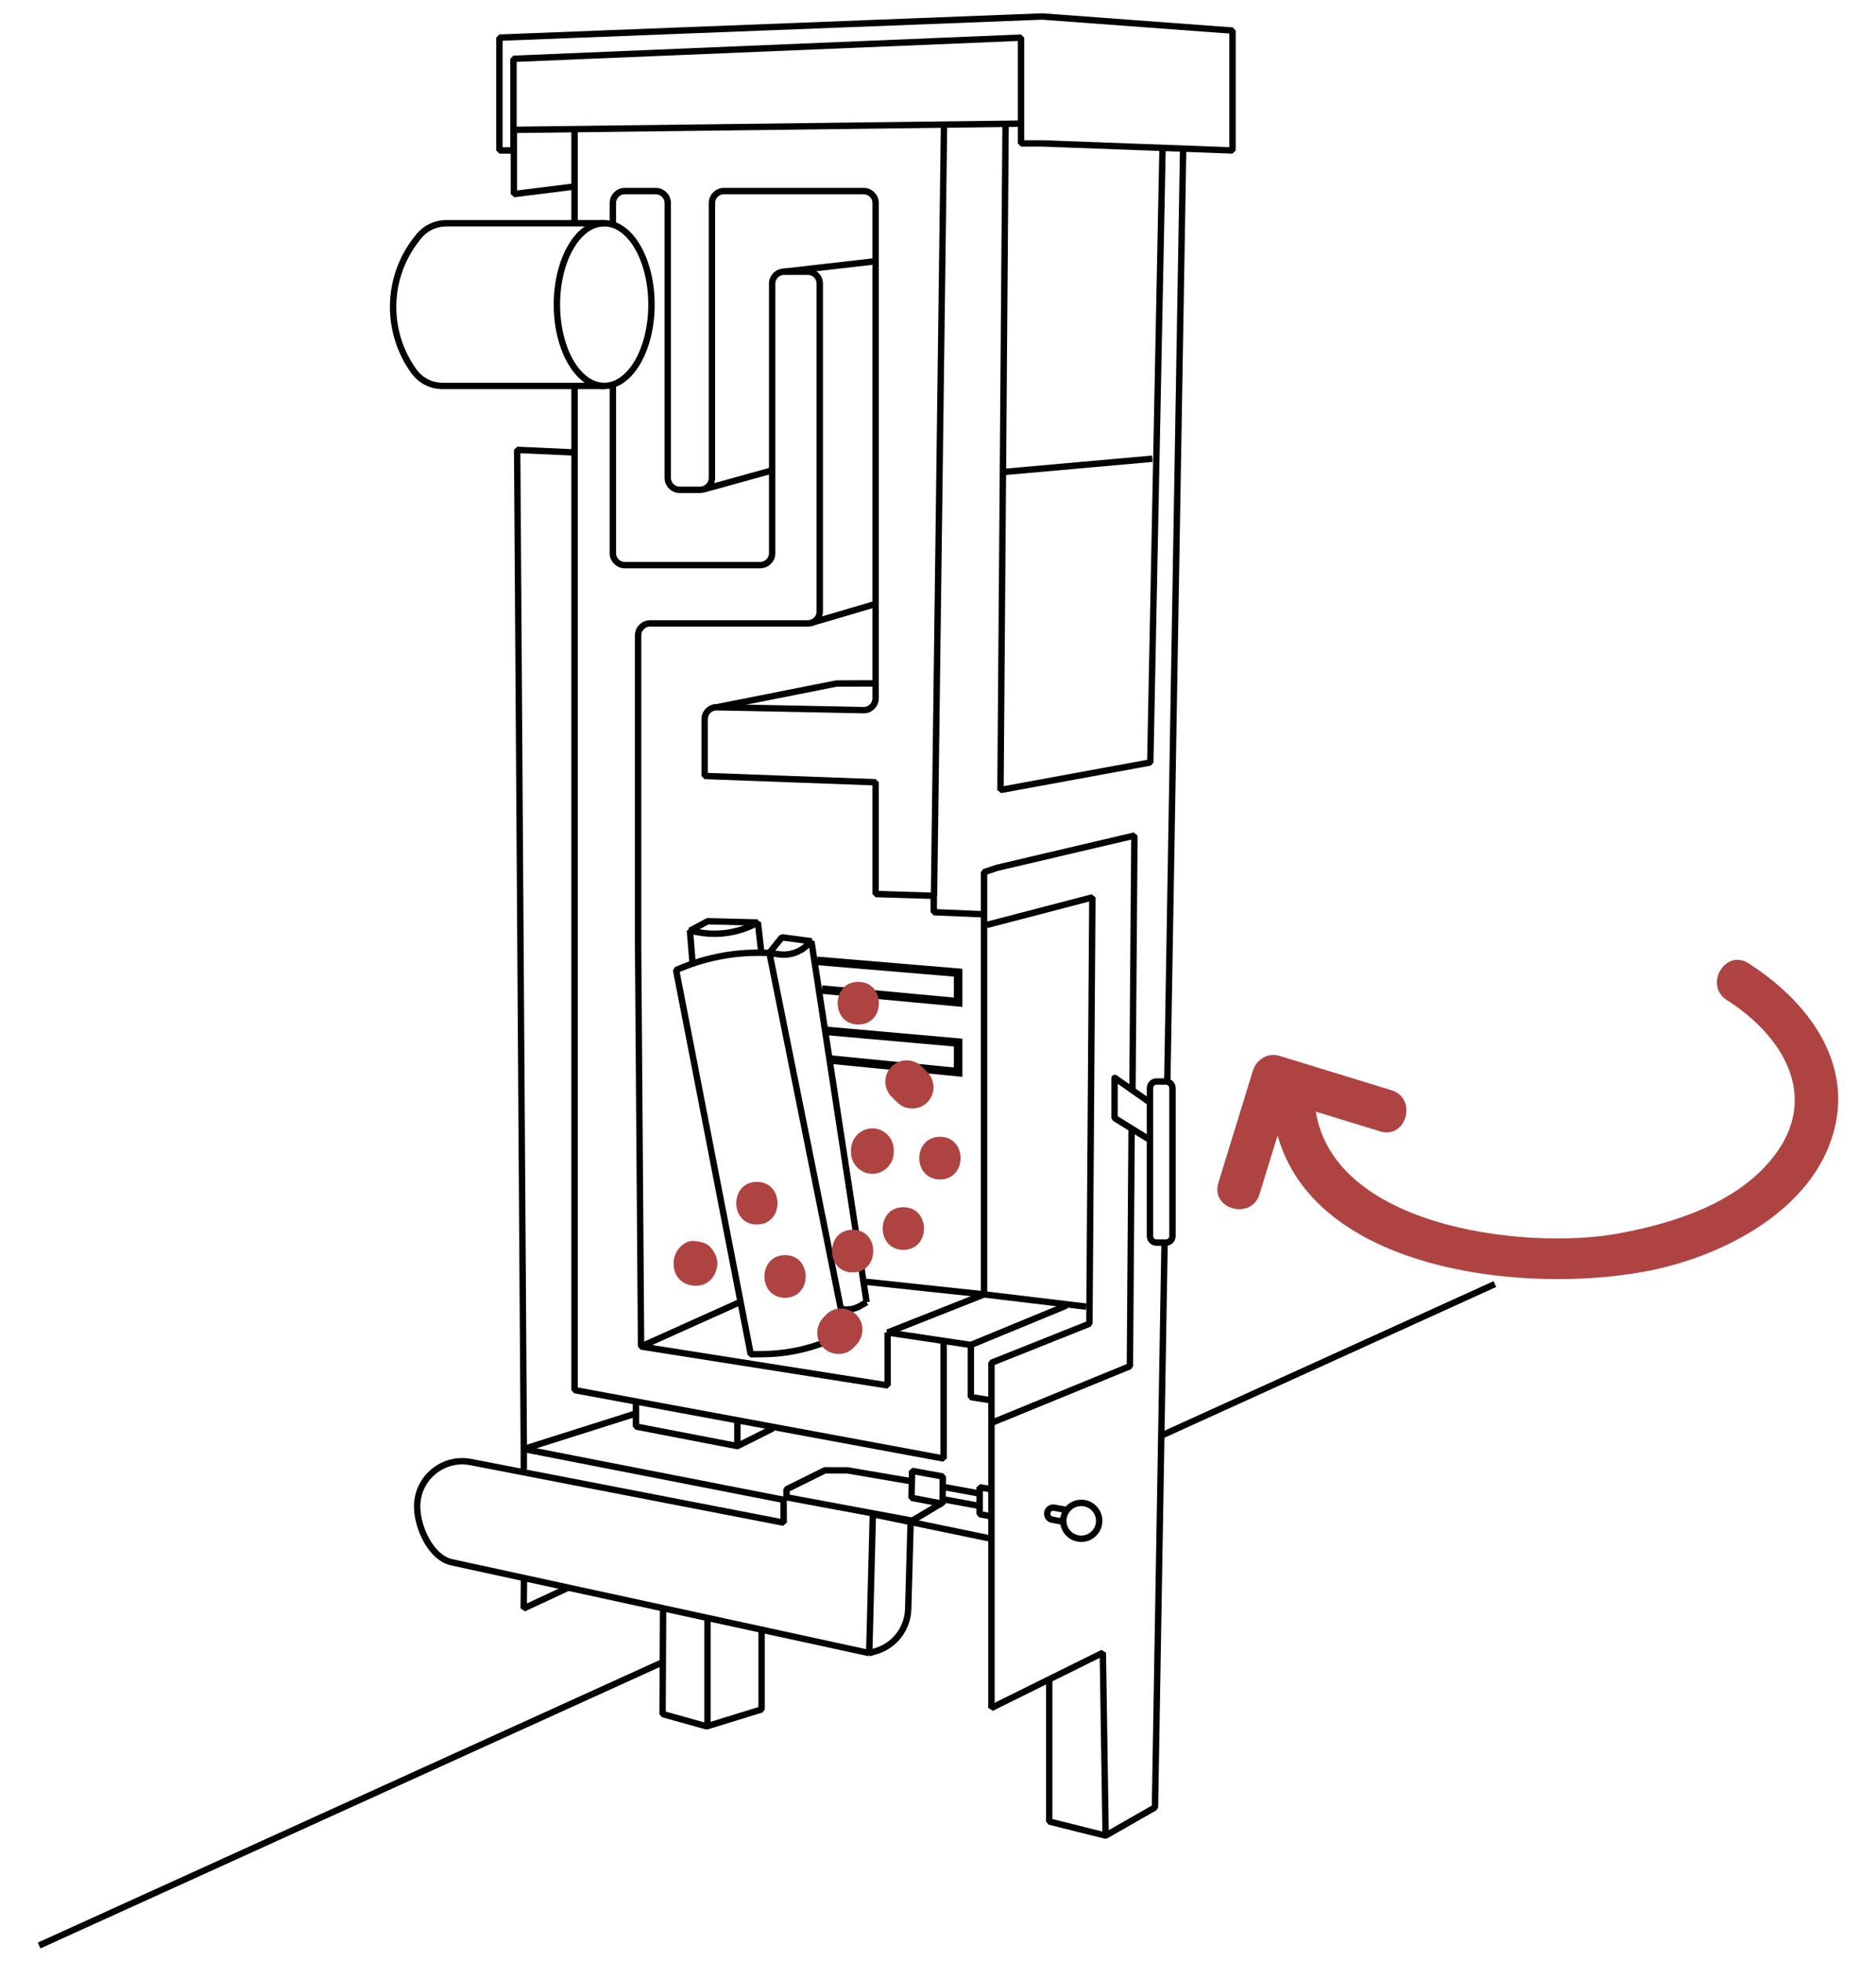 <?xml version="1.0" encoding="UTF-8"?>
<svg xmlns="http://www.w3.org/2000/svg" xmlns:xlink="http://www.w3.org/1999/xlink" version="1.1" id="Ebene_1" x="0px" y="0px" width="220px" height="230px" viewBox="0 0 220 230" xml:space="preserve">
<g>
	<polyline fill="none" stroke="#020203" stroke-width="0.75" stroke-linejoin="bevel" stroke-miterlimit="10" points="   136.567,145.787 135.444,211.908 129.657,215.215 123.044,213.562 123.044,196.687  "></polyline>
	
		<line fill="none" stroke="#020203" stroke-width="0.75" stroke-linejoin="bevel" stroke-miterlimit="10" x1="138.751" y1="17.227" x2="136.89" y2="126.803"></line>
	<polygon fill="none" stroke="#020203" stroke-width="0.75" stroke-linejoin="bevel" stroke-miterlimit="10" points="   122.218,16.813 144.538,17.641 144.538,3.587 122.218,1.934 58.564,4.413 58.564,17.641 60.217,17.641 60.217,6.894 119.737,4.413    119.737,16.813  "></polygon>
	
		<line fill="none" stroke="#020203" stroke-width="0.75" stroke-linejoin="bevel" stroke-miterlimit="10" x1="60.425" y1="15.223" x2="119.706" y2="14.496"></line>
	<polyline fill="none" stroke="#020203" stroke-width="0.75" stroke-linejoin="bevel" stroke-miterlimit="10" points="   67.232,21.886 60.265,22.755 60.265,15.301  "></polyline>
	<polyline fill="none" stroke="#020203" stroke-width="0.75" stroke-linejoin="bevel" stroke-miterlimit="10" points="67.378,45.32    67.378,111.029 67.378,162.979 110.659,171.005 110.659,157.415  "></polyline>
	
		<line fill="none" stroke="#020203" stroke-width="0.75" stroke-linejoin="bevel" stroke-miterlimit="10" x1="67.378" y1="15.269" x2="67.378" y2="26.024"></line>
	<polyline fill="none" stroke="#020203" stroke-width="0.75" stroke-linejoin="bevel" stroke-miterlimit="10" points="   117.925,14.47 117.327,92.621 134.894,89.395 136.327,17.576  "></polyline>
	
		<line fill="none" stroke="#020203" stroke-width="0.75" stroke-linejoin="bevel" stroke-miterlimit="10" x1="135.133" y1="53.784" x2="117.687" y2="55.338"></line>
	<polyline fill="none" stroke="#020203" stroke-width="0.75" stroke-linejoin="bevel" stroke-miterlimit="10" points="   115.715,108.445 128.102,105.213 127.755,155.198 116.271,159.779 116.271,166.825 132.505,160.181 132.706,132.352  "></polyline>
	<polyline fill="none" stroke="#020203" stroke-width="0.75" stroke-linejoin="bevel" stroke-miterlimit="10" points="   116.271,166.825 116.271,200.244 129.332,193.776 129.657,215.215  "></polyline>
	
		<circle fill="none" stroke="#020203" stroke-width="0.75" stroke-linejoin="bevel" stroke-miterlimit="10" cx="126.799" cy="178.308" r="2.103"></circle>
	<path fill="none" stroke="#020203" stroke-width="0.75" stroke-linejoin="bevel" stroke-miterlimit="10" d="M136.735,145.687   h-1.117c-0.42,0-0.761-0.341-0.761-0.761v-17.362c0-0.42,0.341-0.761,0.761-0.761h1.117c0.421,0,0.762,0.341,0.762,0.761v17.362   C137.497,145.346,137.156,145.687,136.735,145.687z"></path>
	<path fill="none" stroke="#020203" stroke-width="0.75" stroke-linejoin="bevel" stroke-miterlimit="10" d="M134.921,129.314   l-4.17-2.931c-0.02-0.014-0.048,0.001-0.048,0.025v4.672l4.048,2.508"></path>
	<polyline fill="none" stroke="#020203" stroke-width="0.75" stroke-linejoin="bevel" stroke-miterlimit="10" points="   116.132,164.164 113.852,163.799 113.852,157.688 104.092,156.229 115.401,151.76 115.401,107.707 115.401,102.255 116.95,101.74    133.033,97.965 132.804,127.774  "></polyline>
	<path fill="none" stroke="#020203" stroke-width="0.75" stroke-linejoin="bevel" stroke-miterlimit="10" d="M71.869,26.347   l0.002-2.547c0-0.772,0.626-1.398,1.399-1.398h3.638c0.772,0,1.399,0.626,1.399,1.398v32.231c0,0.772,0.626,1.398,1.399,1.398   h2.385c0.773,0,1.399-0.626,1.399-1.398V23.8c0-0.772,0.627-1.398,1.399-1.398h16.396c0.773,0,1.399,0.626,1.399,1.398v58.062   c0,0.783-0.643,1.414-1.427,1.398l-17.195-0.342c-0.783-0.016-1.427,0.615-1.427,1.398v6.661l20.049,0.74v13.101l6.849,0.213   l1.169-90.115"></path>
	<path fill="none" stroke="#020203" stroke-width="0.75" stroke-linejoin="bevel" stroke-miterlimit="10" d="M104.092,156.229v6.203   l-28.913-4.561l-0.347-46.842V74.492c0-0.773,0.626-1.399,1.399-1.399h18.504c0.772,0,1.399-0.626,1.399-1.398V33.255   c0-0.772-0.626-1.399-1.399-1.399h-2.784c-0.773,0-1.399,0.627-1.399,1.399v31.604c0,0.772-0.626,1.398-1.399,1.398H73.27   c-0.773,0-1.399-0.626-1.399-1.398V45.104"></path>
	<path fill="none" stroke="#020203" stroke-width="0.75" stroke-linejoin="bevel" stroke-miterlimit="10" d="M79.284,113.727   l0.746-0.301c2.939-1.187,6.086-1.771,9.254-1.721l0.945,0.015l8.938,44.509l0,0c-2.935,1.617-6.222,2.487-9.572,2.533   l-1.556,0.021L79.284,113.727z"></path>
	<path fill="none" stroke="#020203" stroke-width="0.75" stroke-linejoin="bevel" stroke-miterlimit="10" d="M90.229,111.72   l1.459-1.824l3.465,0.456l-0.492,0.469c-0.897,0.855-2.14,1.247-3.366,1.061L90.229,111.72z"></path>
	<path fill="none" stroke="#020203" stroke-width="0.75" stroke-linejoin="bevel" stroke-miterlimit="10" d="M101.629,152.672   l-6.476-42.32L101.629,152.672z"></path>
	<path fill="none" stroke="#020203" stroke-width="0.75" stroke-linejoin="bevel" stroke-miterlimit="10" d="M98.802,153.493   L98.802,153.493c0.707,0.117,1.434-0.015,2.055-0.374l0.772-0.447"></path>
	<path fill="none" stroke="#020203" stroke-width="0.75" stroke-linejoin="bevel" stroke-miterlimit="10" d="M89.284,111.705   l-0.405-3.547l-0.165,0.088c-2.065,1.102-4.44,1.479-6.744,1.069l-1.062-0.188l0.298,3.65"></path>
	<polyline fill="none" stroke="#020203" stroke-width="0.75" stroke-linejoin="bevel" stroke-miterlimit="10" points="   80.907,109.127 82.993,108.01 88.878,108.158  "></polyline>
	<polyline fill="none" stroke="#020203" stroke-width="0.75" stroke-linejoin="bevel" stroke-miterlimit="10" points="   101.575,150.285 115.401,151.76 127.39,153.197  "></polyline>
	
		<line fill="none" stroke="#020203" stroke-width="0.75" stroke-linejoin="bevel" stroke-miterlimit="10" x1="75.179" y1="157.871" x2="86.576" y2="152.75"></line>
	<polyline fill="none" stroke="#020203" stroke-width="0.75" stroke-linejoin="bevel" stroke-miterlimit="10" points="   74.578,164.435 74.578,167.251 86.472,169.546 90.645,167.46  "></polyline>
	
		<line fill="none" stroke="#020203" stroke-width="0.75" stroke-linejoin="bevel" stroke-miterlimit="10" x1="86.472" y1="169.546" x2="86.472" y2="166.521"></line>
	<path fill="none" stroke="#020203" stroke-width="0.75" stroke-linejoin="bevel" stroke-miterlimit="10" d="M67.299,53.046   l-6.652-0.303l0.78,117.144l30.465,5.957l0.011,2.68l-36.575-7.085c-3.298-0.707-6.408,1.807-6.408,5.18l0,0   c0,2.461,1.606,5.975,4.001,6.536l49.014,10.661"></path>
	<path fill="none" stroke="#020203" stroke-width="0.75" stroke-linejoin="bevel" stroke-miterlimit="10" d="M106.79,178.466   l-0.285,10.182c-0.064,2.317-1.624,4.326-3.853,4.963l-0.718,0.205l0.427-16.286l14.082,2.917"></path>
	<polyline fill="none" stroke="#020203" stroke-width="0.75" stroke-linejoin="bevel" stroke-miterlimit="10" points="   61.453,184.755 61.412,188.579 66.741,186.097  "></polyline>
	<path fill="none" stroke="#020203" stroke-width="0.75" stroke-linejoin="bevel" stroke-miterlimit="10" d="M124.966,177.014   l-1.338-0.245c-0.432-0.079-0.828,0.259-0.816,0.697l0.001,0.045c0.008,0.328,0.245,0.604,0.567,0.664l1.437,0.264"></path>
	
		<line fill="none" stroke="#020203" stroke-width="0.75" stroke-linejoin="bevel" stroke-miterlimit="10" x1="110.716" y1="174.348" x2="114.859" y2="175.108"></line>
	
		<line fill="none" stroke="#020203" stroke-width="0.75" stroke-linejoin="bevel" stroke-miterlimit="10" x1="114.86" y1="176.561" x2="110.569" y2="175.773"></line>
	<polyline fill="none" stroke="#020203" stroke-width="0.75" stroke-linejoin="bevel" stroke-miterlimit="10" points="   116.271,177.797 114.883,177.526 114.886,174.367 116.271,174.621  "></polyline>
	<polygon fill="none" stroke="#020203" stroke-width="0.75" stroke-linejoin="bevel" stroke-miterlimit="10" points="   110.532,176.308 106.894,175.61 106.961,172.451 110.563,173.109  "></polygon>
	<polyline fill="none" stroke="#020203" stroke-width="0.75" stroke-linejoin="bevel" stroke-miterlimit="10" points="   110.313,176.308 106.973,178.291 92.238,175.55 92.229,174.621 96.745,172.385 99.4,172.394 106.935,173.681  "></polyline>
	<polyline fill="none" stroke="#020203" stroke-width="0.75" stroke-linejoin="bevel" stroke-miterlimit="10" points="   77.762,188.635 77.7,200.961 82.875,202.406 89.315,200.418 89.315,190.758  "></polyline>
	
		<line fill="none" stroke="#020203" stroke-width="0.75" stroke-linejoin="bevel" stroke-miterlimit="10" x1="82.97" y1="189.817" x2="82.97" y2="202.406"></line>
	
		<ellipse fill="none" stroke="#020203" stroke-width="0.75" stroke-linejoin="bevel" stroke-miterlimit="10" cx="70.854" cy="35.711" rx="5.545" ry="9.537"></ellipse>
	<path fill="none" stroke="#020203" stroke-width="0.75" stroke-linejoin="bevel" stroke-miterlimit="10" d="M70.854,26.174H52.319   c-1.252,0-2.437,0.569-3.219,1.547l-0.176,0.221c-3.62,4.524-3.773,10.909-0.375,15.603l0,0c0.776,1.07,2.017,1.704,3.339,1.704   h18.966"></path>
	<polyline fill="none" stroke="#020203" stroke-width="0.75" stroke-linejoin="bevel" stroke-miterlimit="10" points="   61.426,172.289 61.426,169.887 74.481,165.75  "></polyline>
	
		<line fill="none" stroke="#020203" stroke-width="0.75" stroke-linejoin="bevel" stroke-miterlimit="10" x1="136.317" y1="168.261" x2="175.308" y2="150.549"></line>
	
		<line fill="none" stroke="#020203" stroke-width="0.75" stroke-linejoin="bevel" stroke-miterlimit="10" x1="4.587" y1="228.1" x2="77.784" y2="194.85"></line>
	<polyline fill="none" stroke="#020203" stroke-width="0.75" stroke-linejoin="bevel" stroke-miterlimit="10" points="   84.062,82.918 98.096,80.137 102.459,80.125  "></polyline>
	
		<line fill="none" stroke="#020203" stroke-width="0.75" stroke-linejoin="bevel" stroke-miterlimit="10" x1="91.952" y1="31.855" x2="102.571" y2="30.642"></line>
	
		<line fill="none" stroke="#020203" stroke-width="0.75" stroke-linejoin="bevel" stroke-miterlimit="10" x1="95.034" y1="73.061" x2="102.498" y2="70.865"></line>
	<polyline fill="none" stroke="#020203" stroke-width="0.75" stroke-linejoin="bevel" stroke-miterlimit="10" points="   115.249,107.19 109.505,106.949 109.505,105.031  "></polyline>
	
		<line fill="none" stroke="#020203" stroke-width="0.75" stroke-linejoin="bevel" stroke-miterlimit="10" x1="82.614" y1="57.35" x2="90.356" y2="55.203"></line>
	
		<line fill="none" stroke="#020203" stroke-width="0.75" stroke-linejoin="bevel" stroke-miterlimit="10" x1="113.852" y1="157.688" x2="125.073" y2="153.061"></line>
	<polyline fill="none" stroke="#000000" stroke-miterlimit="10" points="95.823,112.658 112.361,114.04 112.361,117.508    96.382,116.021  "></polyline>
	<polyline fill="none" stroke="#000000" stroke-miterlimit="10" points="96.757,120.854 112.361,122.236 112.361,125.704    97.272,124.218  "></polyline>
	<g>
		<g>
			<path fill="#ae4341" d="M104.552,128.578c0.22,0.221,0.44,0.441,0.661,0.661c0.963,0.964,2.572,0.963,3.535,0     c0.963-0.963,0.963-2.572,0-3.535c-0.22-0.221-0.44-0.44-0.661-0.661c-0.962-0.964-2.573-0.963-3.535,0     C103.588,126.007,103.589,127.614,104.552,128.578L104.552,128.578z"></path>
		</g>
	</g>
	<g>
		<g>
			<path fill="#ae4341" d="M110.228,138.282c3.225,0,3.225-5,0-5C107.003,133.282,107.003,138.282,110.228,138.282L110.228,138.282z     "></path>
		</g>
	</g>
	<g>
		<g>
			<path fill="#ae4341" d="M104.802,135.122c0-0.11,0-0.22,0-0.33c0-1.362-1.137-2.5-2.5-2.5s-2.5,1.138-2.5,2.5     c0,0.11,0,0.22,0,0.33c0,1.362,1.137,2.5,2.5,2.5S104.802,136.484,104.802,135.122L104.802,135.122z"></path>
		</g>
	</g>
	<g>
		<g>
			<path fill="#ae4341" d="M105.935,146.539c3.224,0,3.224-5,0-5S102.71,146.539,105.935,146.539L105.935,146.539z"></path>
		</g>
	</g>
	<g>
		<g>
			<path fill="#ae4341" d="M100.65,120.117c3.224,0,3.224-5,0-5S97.426,120.117,100.65,120.117L100.65,120.117z"></path>
		</g>
	</g>
	<g>
		<g>
			<path fill="#ae4341" d="M99.99,149.182c3.224,0,3.224-5,0-5S96.766,149.182,99.99,149.182L99.99,149.182z"></path>
		</g>
	</g>
	<g>
		<g>
			<path fill="#ae4341" d="M92.063,152.154c3.224,0,3.224-5,0-5S88.839,152.154,92.063,152.154L92.063,152.154z"></path>
		</g>
	</g>
	<g>
		<g>
			<path fill="#ae4341" d="M82.169,150.687c1.162-0.227,1.951-1.413,1.951-2.551c0-0.725-0.295-1.291-0.748-1.84     c-0.485-0.587-1.172-0.702-1.876-0.791c-1.355-0.171-2.5,1.267-2.5,2.5c0,0.66,0.266,1.301,0.732,1.768     c0.514,0.514,1.075,0.646,1.768,0.732c0.022,0.003,0.044,0.006,0.067,0.009c-0.589-0.244-1.179-0.488-1.768-0.732     c0.014,0.017,0.028,0.033,0.042,0.051c-0.214-0.368-0.429-0.735-0.643-1.104c0.005,0.024,0.011,0.048,0.016,0.072     c0-0.443,0-0.886,0-1.329c0.068-0.157,0.135-0.314,0.203-0.471c0.498-0.383,0.996-0.767,1.494-1.149     c-0.022,0.005-0.044,0.009-0.066,0.013c-1.338,0.261-2.086,1.839-1.746,3.076C79.476,150.328,80.833,150.946,82.169,150.687     L82.169,150.687z"></path>
		</g>
	</g>
	<g>
		<g>
			<path fill="#ae4341" d="M100.093,158.016c0.107-0.113,0.214-0.227,0.321-0.34c0.935-0.99,0.984-2.552,0-3.535     c-0.942-0.942-2.6-0.991-3.535,0c-0.107,0.113-0.214,0.227-0.321,0.34c-0.935,0.99-0.984,2.552,0,3.535     C97.5,158.958,99.158,159.007,100.093,158.016L100.093,158.016z"></path>
		</g>
	</g>
	<g>
		<g>
			<path fill="#ae4341" d="M88.76,143.567c3.224,0,3.224-5,0-5S85.536,143.567,88.76,143.567L88.76,143.567z"></path>
		</g>
	</g>
	<g>
		<g>
			<path fill="#ae4341" d="M202.511,117.254c6.661,4.241,10.952,11.41,5.432,18.418c-4.252,5.396-11.574,7.717-18.042,8.929     c-11.008,2.062-35.1-0.714-35.763-15.876c-0.141-3.211-5.141-3.225-5,0c0.896,20.482,30.229,23.403,45.146,20.07     c7.859-1.756,17.011-6.464,20.171-14.364c3.585-8.963-2.007-16.773-9.421-21.495C202.306,111.199,199.8,115.527,202.511,117.254     L202.511,117.254z"></path>
		</g>
	</g>
	<g>
		<g>
			<path fill="#ae4341" d="M147.699,140.021c1.35-4.388,2.7-8.774,4.051-13.161c-1.025,0.582-2.051,1.164-3.076,1.746     c4.392,1.346,8.782,2.691,13.173,4.038c3.092,0.947,4.403-3.88,1.33-4.822c-4.392-1.346-8.782-2.691-13.173-4.038     c-1.332-0.408-2.685,0.474-3.076,1.746c-1.35,4.388-2.7,8.774-4.051,13.161C141.927,141.781,146.753,143.092,147.699,140.021     L147.699,140.021z"></path>
		</g>
	</g>
</g>
</svg>
